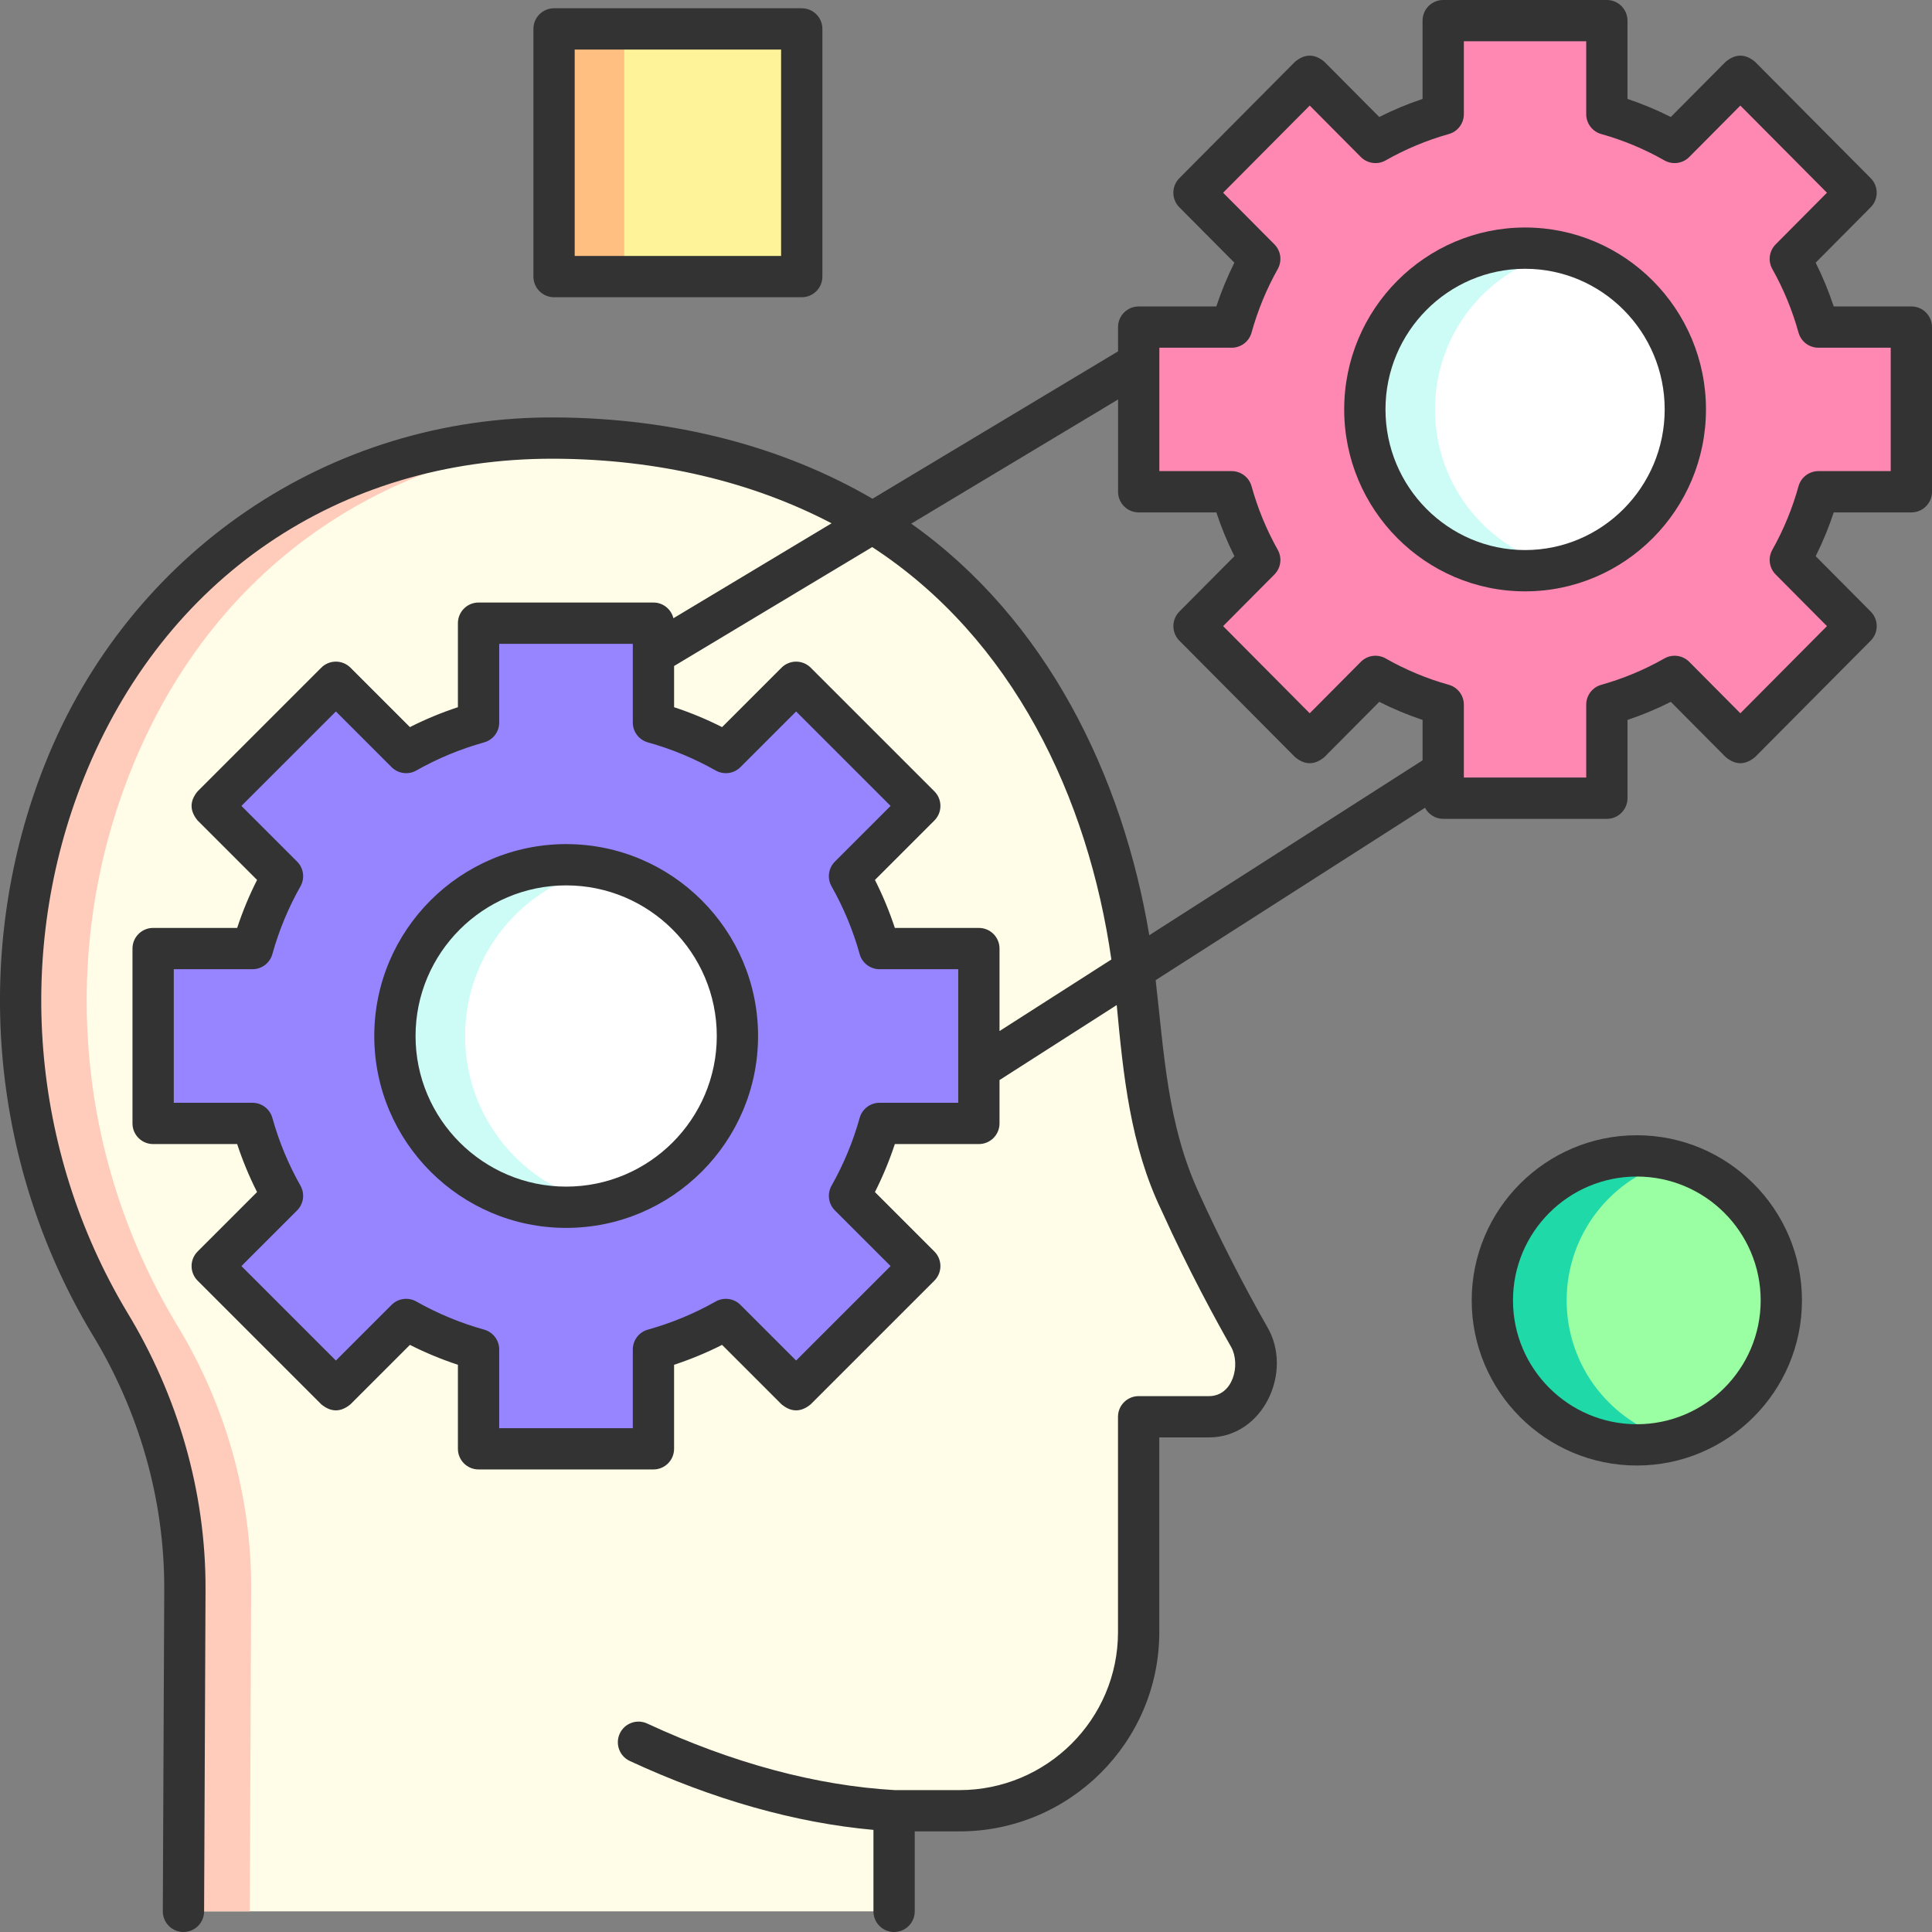 <svg id="Layer_1" enable-background="new 0 0 468 468" viewBox="0 0 468 468" xmlns="http://www.w3.org/2000/svg"><rect x="0" y="0" width="468" height="468" fill="#808080" stroke="none"/><g><g><g><g id="XMLID_27_"><path d="m44.496 463 .346-77.964c.095-22.521-6.154-44.565-17.796-63.796-.18-.297-.359-.595-.538-.894-24.149-40.363-28.282-90.049-10.778-133.75 22.233-55.511 70.889-80.756 118.933-80.477 37.684.218 74.187 12.215 100.079 39.343 26.338 27.595 37.899 62.67 41.003 100.046 0 13.489 4.564 33.948 10.142 45.526 5.578 12.365 11.867 24.281 16.735 32.824 4.868 8.094-.71 19.335-9.737 19.335h-17.039v52.178c0 23.891-19.435 43.259-43.41 43.259h-15.822v24.37" fill="#fffde7"/></g><g><path d="m43.046 321.24c-.18-.297-.359-.595-.538-.894-24.149-40.363-28.282-90.049-10.779-133.75 20.954-52.317 65.378-77.741 110.64-80.261-2.562-.126-5.132-.201-7.708-.216-48.044-.279-96.699 24.966-118.933 80.477-17.503 43.701-13.371 93.386 10.779 133.75.179.299.358.596.538.894 11.642 19.231 17.891 41.275 17.796 63.796l-.345 77.964h16l.346-77.964c.095-22.521-6.154-44.565-17.796-63.796z" fill="#ffccbc"/></g></g><g><g><g><path d="m237.147 272.135v-42.357h-24.06c-1.722-6.186-4.179-12.065-7.272-17.538l17.018-17.018-29.951-29.951-17.019 17.018c-5.473-3.093-11.352-5.55-17.538-7.272v-24.06h-42.357v24.06c-6.186 1.722-12.065 4.179-17.538 7.272l-17.018-17.019-29.951 29.951 17.018 17.018c-3.093 5.473-5.55 11.352-7.272 17.538h-24.06v42.357h24.06c1.722 6.186 4.179 12.065 7.272 17.538l-17.018 17.018 29.951 29.951 17.019-17.018c5.473 3.093 11.352 5.55 17.538 7.272v24.06h42.357v-24.06c6.186-1.722 12.065-4.179 17.538-7.272l17.019 17.018 29.951-29.951-17.018-17.018c3.093-5.473 5.55-11.352 7.272-17.538h24.059z" fill="#9785ff"/></g><g><circle cx="137.147" cy="250.956" fill="#fff" r="41.485"/></g><g><path d="m112.662 250.956c0-19.998 14.151-36.688 32.985-40.61-2.744-.571-5.586-.875-8.5-.875-22.911 0-41.485 18.573-41.485 41.485 0 22.911 18.573 41.485 41.485 41.485 2.914 0 5.756-.304 8.5-.875-18.834-3.922-32.985-20.612-32.985-40.61z" fill="#cdfcf6"/></g><g><path d="m137.147 297.441c-25.632 0-46.485-20.854-46.485-46.485s20.853-46.484 46.485-46.484 46.485 20.853 46.485 46.484-20.853 46.485-46.485 46.485zm0-82.969c-20.118 0-36.485 16.367-36.485 36.484 0 20.118 16.367 36.485 36.485 36.485s36.485-16.367 36.485-36.485c0-20.117-16.367-36.484-36.485-36.484z" fill="#333"/></g></g></g></g><g><g><g><path d="m463 119.123v-39.891h-22.513c-1.611-5.826-3.911-11.363-6.804-16.517l15.924-16.028-28.025-28.207-15.924 16.028c-5.121-2.913-10.622-5.227-16.411-6.849v-22.659h-39.633v22.659c-5.789 1.621-11.289 3.936-16.411 6.849l-15.924-16.028-28.025 28.207 15.924 16.028c-2.894 5.155-5.194 10.691-6.804 16.517h-22.514v39.891h22.513c1.611 5.826 3.911 11.363 6.804 16.517l-15.924 16.028 28.025 28.207 15.924-16.028c5.121 2.913 10.622 5.227 16.411 6.849v22.659h39.633v-22.659c5.789-1.621 11.289-3.936 16.411-6.849l15.924 16.028 28.025-28.207-15.924-16.028c2.894-5.155 5.194-10.691 6.804-16.517z" fill="#ff88b3"/></g><g><ellipse cx="369.43" cy="99.178" fill="#fff" rx="38.818" ry="39.07"/></g><g><path d="m347.613 99.177c0-18.637 12.97-34.216 30.318-38.118-2.737-.616-5.579-.951-8.5-.951-21.438 0-38.818 17.492-38.818 39.07s17.379 39.07 38.818 39.07c2.921 0 5.763-.335 8.5-.951-17.349-3.903-30.318-19.482-30.318-38.12z" fill="#cdfcf6"/></g><g><path d="m369.43 143.247c-24.161 0-43.817-19.77-43.817-44.069s19.656-44.069 43.817-44.069 43.818 19.77 43.818 44.069-19.657 44.069-43.818 44.069zm0-78.139c-18.647 0-33.817 15.283-33.817 34.069s15.17 34.069 33.817 34.069 33.818-15.283 33.818-34.069-15.171-34.069-33.818-34.069z" fill="#333"/></g></g></g><g><g><path d="m134.212 7h60v60h-60z" fill="#fff399"/></g><g><path d="m134.212 7h17v60h-17z" fill="#ffbf80"/></g><g><path d="m194.212 72h-60c-2.761 0-5-2.238-5-5v-60c0-2.762 2.239-5 5-5h60c2.761 0 5 2.238 5 5v60c0 2.762-2.239 5-5 5zm-55-10h50v-50h-50z" fill="#333"/></g></g><g><g><circle cx="396.5" cy="315" fill="#9affa2" r="35"/></g><g><path d="m379.5 315c0-16.218 11.032-29.854 26-33.826-2.872-.762-5.888-1.174-9-1.174-19.33 0-35 15.67-35 35s15.67 35 35 35c3.112 0 6.128-.411 9-1.174-14.968-3.972-26-17.608-26-33.826z" fill="#20d9a8"/></g><g><path d="m396.5 355c-22.056 0-40-17.944-40-40s17.944-40 40-40 40 17.944 40 40-17.944 40-40 40zm0-70c-16.542 0-30 13.458-30 30s13.458 30 30 30 30-13.458 30-30-13.458-30-30-30z" fill="#333"/></g></g><path d="m462.999 74.232h-18.807c-1.197-3.633-2.66-7.18-4.372-10.604l13.331-13.416c1.938-1.95 1.938-5.099 0-7.049l-28.028-28.207c-2.365-1.967-4.73-1.967-7.095 0l-13.3 13.385c-3.388-1.712-6.897-3.175-10.491-4.375v-18.966c0-2.762-2.239-5-5.001-5h-39.639c-2.762 0-5.001 2.238-5.001 5v18.966c-3.593 1.2-7.102 2.663-10.491 4.375l-13.3-13.385c-2.365-1.967-4.73-1.967-7.095 0l-28.028 28.207c-1.938 1.95-1.938 5.099 0 7.049l13.331 13.416c-1.711 3.425-3.174 6.972-4.372 10.604h-18.807c-2.762 0-5.001 2.238-5.001 5v5.873l-59.485 35.708c-21.733-12.675-48.022-19.528-76.701-19.694-54.997-.39-103.268 32.817-123.618 83.618-17.965 44.851-13.804 96.505 11.131 138.175 11.434 18.627 17.719 40.213 17.627 62.101l-.346 77.965c-.012 2.762 2.217 5.01 4.979 5.022h.022c2.751 0 4.988-2.224 5-4.978l.346-77.966c.1-23.724-6.734-47.051-19.045-67.278-23.339-39.007-27.238-87.352-10.427-129.322 19.419-48.478 61.796-77.339 113.471-77.339.266 0 .538 0 .805.002 24.78.144 47.591 5.572 66.846 15.645l-38.31 22.997c-.538-2.181-2.493-3.805-4.841-3.805h-42.362c-2.762 0-5.001 2.238-5.001 5v20.354c-3.986 1.311-7.876 2.923-11.627 4.821l-14.397-14.396c-1.953-1.952-5.118-1.953-7.072 0l-29.954 29.95c-1.953 2.357-1.953 4.713 0 7.07l14.398 14.396c-1.898 3.75-3.511 7.639-4.821 11.625h-20.357c-2.762 0-5.001 2.238-5.001 5v42.357c0 2.762 2.239 5 5.001 5h20.356c1.311 3.986 2.923 7.875 4.821 11.625l-14.398 14.396c-1.953 1.952-1.953 5.118 0 7.07l29.954 29.951c2.357 1.953 4.715 1.953 7.072 0l14.398-14.396c3.75 1.897 7.64 3.51 11.627 4.82v20.354c0 2.762 2.239 5 5.001 5h42.362c2.762 0 5.001-2.238 5.001-5v-20.354c3.987-1.311 7.877-2.923 11.626-4.82l14.398 14.396c2.357 1.953 4.715 1.953 7.072 0l29.954-29.951c1.953-1.952 1.953-5.118 0-7.07l-14.397-14.396c1.898-3.75 3.511-7.639 4.821-11.625h20.356c2.762 0 5.001-2.238 5.001-5v-10.503l28.393-18.17c1.59 17.01 3.291 34.02 10.819 49.688 6.591 14.6 13.431 27.056 16.925 33.186 2.317 4.267.442 11.859-5.393 11.859h-17.042c-2.762 0-5.001 2.238-5.001 5v52.178c0 21.096-17.233 38.259-38.414 38.259h-15.652c-19.054-1.097-39.236-6.522-59.986-16.131-2.506-1.162-5.479-.069-6.639 2.436-1.161 2.506-.07 5.479 2.436 6.639 20.252 9.378 40.079 14.978 59.016 16.692v19.734c0 2.762 2.239 5 5.001 5s5.001-2.238 5.001-5v-19.37h10.824c26.697 0 48.415-21.648 48.415-48.259v-47.178h12.042c13.225 0 20.492-16.067 14.055-26.857-5.797-10.174-11.807-21.964-16.497-32.357-7.667-16.61-8.418-33.777-10.482-51.551l65.252-41.757c.837 1.589 2.486 2.684 4.407 2.684h39.639c2.762 0 5.001-2.238 5.001-5v-18.965c3.593-1.2 7.102-2.663 10.491-4.376l13.3 13.386c2.365 1.967 4.73 1.967 7.095 0l28.028-28.207c1.938-1.95 1.938-5.099 0-7.049l-13.331-13.416c1.712-3.426 3.174-6.973 4.372-10.604h18.807c2.762 0 5.001-2.238 5.001-5v-39.892c-.002-2.761-2.241-5-5.003-5zm-230.88 192.903h-19.063c-2.245 0-4.215 1.496-4.817 3.659-1.591 5.716-3.882 11.24-6.809 16.419-1.105 1.955-.771 4.407.817 5.995l13.485 13.483-22.883 22.88-13.485-13.482c-1.589-1.589-4.04-1.921-5.996-.818-5.179 2.927-10.704 5.217-16.421 6.808-2.163.603-3.66 2.572-3.66 4.817v19.061h-32.361v-19.061c0-2.245-1.497-4.215-3.66-4.817-5.717-1.591-11.242-3.881-16.421-6.808-1.955-1.104-4.408-.771-5.996.818l-13.485 13.482-22.883-22.88 13.485-13.483c1.588-1.588 1.923-4.04.817-5.995-2.927-5.179-5.218-10.703-6.809-16.419-.602-2.163-2.572-3.659-4.817-3.659h-19.062v-32.357h19.063c2.245 0 4.215-1.496 4.817-3.659 1.591-5.715 3.882-11.239 6.809-16.419 1.105-1.955.771-4.407-.817-5.995l-13.485-13.483 22.882-22.879 13.485 13.482c1.59 1.589 4.042 1.922 5.996.818 5.181-2.928 10.706-5.219 16.421-6.809 2.163-.603 3.66-2.572 3.66-4.817v-19.061h32.361v19.061c0 2.245 1.497 4.215 3.66 4.817 5.715 1.59 11.24 3.881 16.421 6.809 1.955 1.103 4.407.771 5.996-.818l13.485-13.482 22.883 22.879-13.485 13.483c-1.588 1.588-1.923 4.04-.817 5.995 2.927 5.18 5.218 10.704 6.809 16.419.602 2.163 2.572 3.659 4.817 3.659h19.063zm10.001-17.377v-19.981c0-2.762-2.239-5-5.001-5h-20.356c-1.311-3.986-2.924-7.875-4.821-11.625l14.397-14.396c1.953-1.952 1.953-5.118 0-7.07l-29.954-29.95c-1.953-1.953-5.119-1.953-7.072 0l-14.398 14.396c-3.75-1.898-7.64-3.511-11.626-4.821v-9.98l47.992-28.809c34.075 22.199 52.302 60.623 57.932 99.901zm102.478-65.58-66.2 42.364c-6.486-38.791-24.944-76.534-57.669-99.694l50.107-30.079v22.354c0 2.762 2.239 5 5.001 5h18.807c1.197 3.633 2.659 7.179 4.372 10.604l-13.331 13.416c-1.938 1.95-1.938 5.099 0 7.049l28.028 28.207c2.365 1.967 4.73 1.967 7.095 0l13.3-13.386c3.388 1.713 6.897 3.176 10.491 4.376v9.789zm113.401-70.055h-17.516c-2.248 0-4.221 1.501-4.82 3.668-1.482 5.358-3.616 10.54-6.346 15.401-1.094 1.948-.762 4.386.814 5.972l12.424 12.504-20.979 21.113-12.379-12.459c-1.59-1.6-4.056-1.938-6.02-.821-4.823 2.743-9.966 4.89-15.288 6.38-2.159.604-3.652 2.572-3.652 4.814v17.659h-29.637v-17.659c0-2.242-1.492-4.21-3.652-4.814-5.322-1.49-10.465-3.637-15.288-6.38-1.963-1.118-4.43-.78-6.02.821l-12.379 12.459-20.979-21.113 12.424-12.504c1.575-1.586 1.907-4.023.814-5.972-2.729-4.86-4.864-10.042-6.346-15.402-.6-2.167-2.572-3.667-4.82-3.667h-17.515v-29.891h17.515c2.248 0 4.22-1.5 4.82-3.667 1.483-5.361 3.618-10.544 6.346-15.403 1.094-1.948.762-4.386-.814-5.972l-12.424-12.503 20.979-21.113 12.379 12.458c1.591 1.601 4.056 1.938 6.019.822 4.824-2.743 9.968-4.89 15.29-6.381 2.158-.604 3.651-2.572 3.651-4.814v-17.659h29.637v17.659c0 2.242 1.492 4.21 3.651 4.814 5.322 1.491 10.466 3.638 15.29 6.381 1.964 1.116 4.429.778 6.019-.822l12.379-12.458 20.979 21.113-12.424 12.503c-1.575 1.586-1.907 4.023-.814 5.972 2.729 4.86 4.864 10.042 6.346 15.402.599 2.167 2.572 3.668 4.82 3.668h17.516z" fill="#333"/></g><g/><g/><g/><g/><g/><g/><g/><g/><g/><g/><g/><g/><g/><g/><g/></svg>
